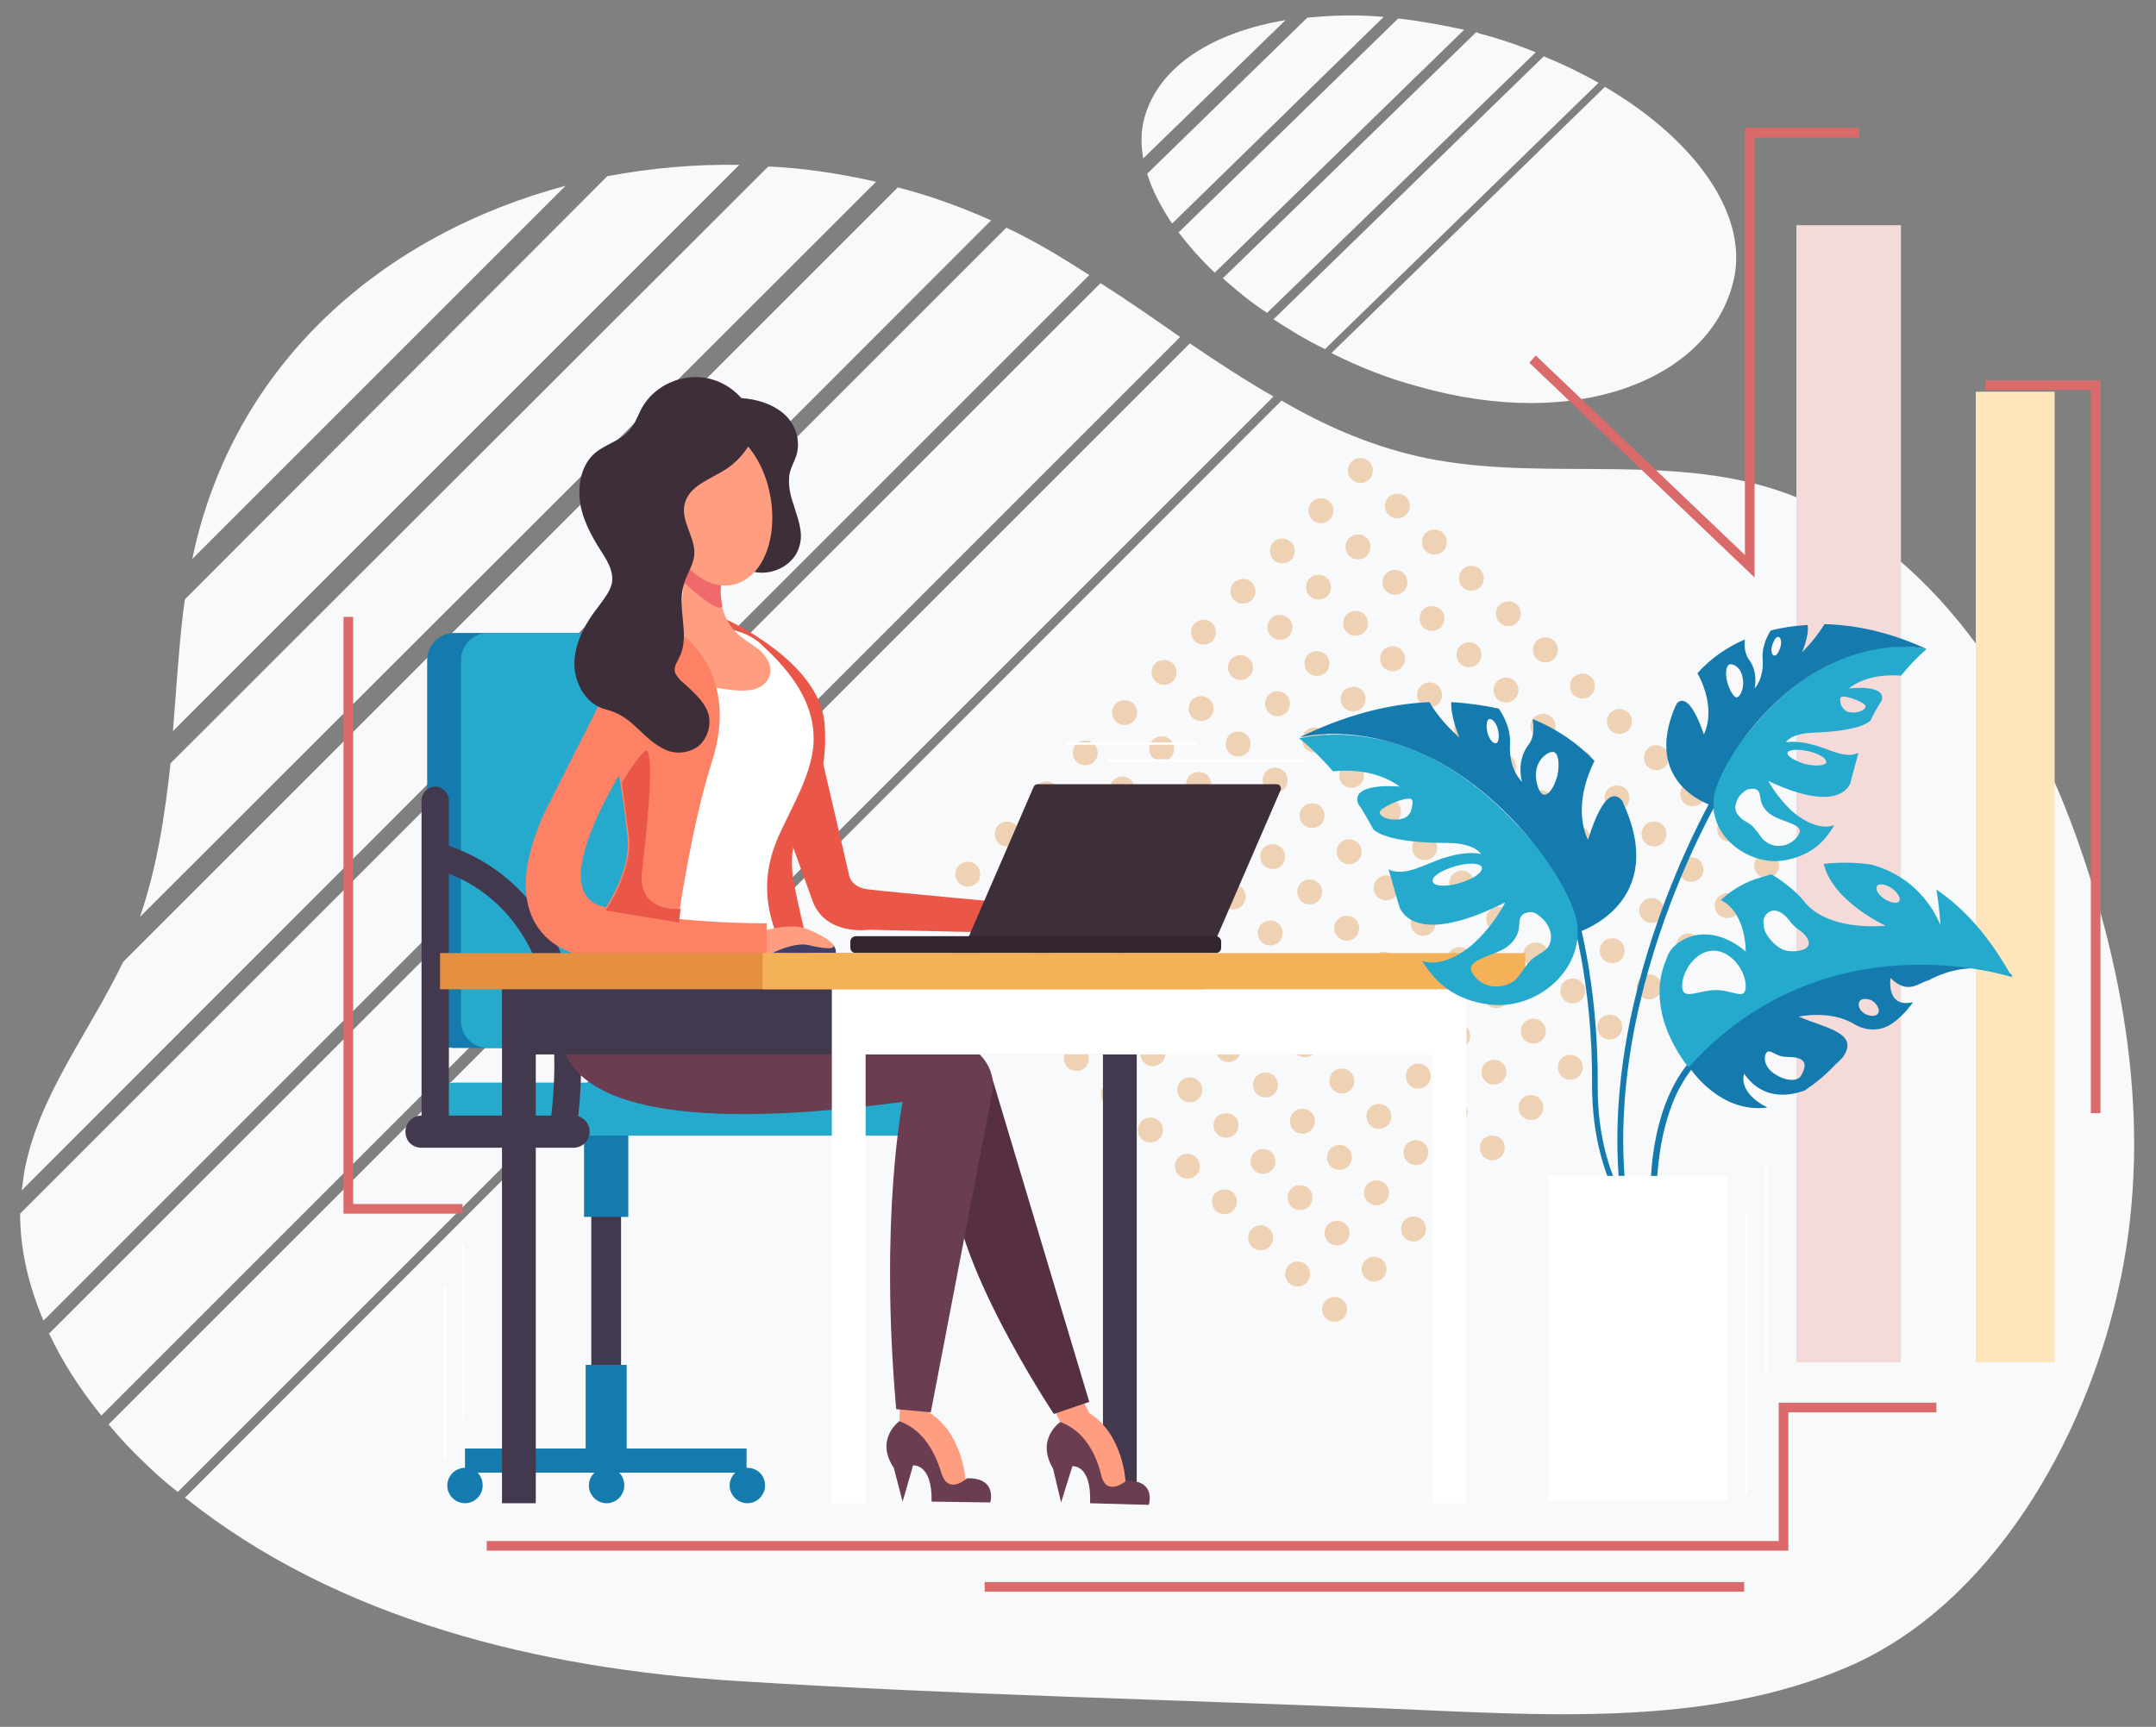 <?xml version="1.0" encoding="utf-8"?>
<!-- Generator: Adobe Illustrator 22.0.1, SVG Export Plug-In . SVG Version: 6.00 Build 0)  -->
<svg version="1.1" id="Layer_1" xmlns="http://www.w3.org/2000/svg" xmlns:xlink="http://www.w3.org/1999/xlink" x="0px" y="0px"
	 viewBox="0 0 268 214.7" style="enable-background:new 0 0 268 214.7;" xml:space="preserve">
<rect x="0" y="0" width="268" height="214.7" fill="#808080" stroke="none"/>
<style type="text/css">
	.st0{fill:#F8F9FA;}
	.st1{fill:#EFD1B4;}
	.st2{fill:#F4DAD9;}
	.st3{fill:#FFE5BB;}
	.st4{fill:#DB6B6B;}
	.st5{fill:#FFFFFF;}
	.st6{fill:#42394F;}
	.st7{fill:#FF9D80;}
	.st8{fill:#6B3D50;}
	.st9{fill:#157AAD;}
	.st10{fill:#25AACE;}
	.st11{fill:#EA5647;}
	.st12{fill:#563041;}
	.st13{fill:#3D2E39;}
	.st14{fill:#EF6A6A;}
	.st15{fill:#FC8165;}
	.st16{fill:#404066;}
	.st17{fill:#332530;}
	.st18{fill:#E58F41;}
	.st19{fill:#F4B158;}
</style>
<g>
	<g>
		<g>
			<path class="st0" d="M172,2.1c-3.3-0.3-6.5-0.2-9.5,0.1l-19.9,19.4c0.6,2,1.7,4.1,3.1,6.2L172,2.1z"/>
		</g>
		<g>
			<path class="st0" d="M173.8,2.3l-27.3,26.6c1.3,1.7,2.8,3.4,4.5,5l31-30.2C179.2,3.1,176.5,2.6,173.8,2.3z"/>
		</g>
		<g>
			<path class="st0" d="M142.3,14.5c-0.5,1.7-0.5,3.4-0.2,5.2l17.7-17.2C150.8,4,144.1,8.2,142.3,14.5z"/>
		</g>
		<g>
			<path class="st0" d="M190.9,6.5c-2-0.8-4-1.5-6.1-2.1c-0.4-0.1-0.9-0.2-1.3-0.4l-31.5,30.6c1.7,1.5,3.5,3,5.5,4.3L190.9,6.5z"/>
		</g>
		<g>
			<path class="st0" d="M199.5,10.8l-34,33.1c3.4,1.7,6.9,3.1,10.6,4.1c20.2,5.8,36-1,39.2-12.4C217.8,27.3,211.1,17.6,199.5,10.8z"
				/>
		</g>
		<g>
			<path class="st0" d="M198.7,10.3c-2.1-1.2-4.4-2.3-6.8-3.3l-33.6,32.7c2,1.3,4.1,2.6,6.4,3.7L198.7,10.3z"/>
		</g>
	</g>
	<g>
		<g>
			<path class="st0" d="M108.9,22.6c-4.4-1-8.9-1.7-13.4-1.9L21.2,94.9c-0.7,6.5-1.7,13-3.8,19.1L108.9,22.6z"/>
		</g>
		<g>
			<path class="st0" d="M147.9,42.7L13.5,177.1c1.4,1.7,2.9,3.3,4.5,4.8c1.3,1.3,2.7,2.5,4.1,3.6L158.3,49.3
				C154.8,47.3,151.3,45,147.9,42.7z"/>
		</g>
		<g>
			<path class="st0" d="M91.9,20.5c-5.5-0.1-11,0.4-16.4,1.4L23,74.5c-0.1,0.4-0.1,0.8-0.2,1.3c-0.6,5-0.9,10.1-1.3,15.1L91.9,20.5z
				"/>
		</g>
		<g>
			<path class="st0" d="M123.2,27.4c-3.8-1.7-7.7-3.1-11.6-4.1l-96.3,96.3c-4.2,8.8-10.6,16.7-12.3,26.2c-0.1,0.7-0.2,1.5-0.3,2.2
				L123.2,27.4z"/>
		</g>
		<g>
			<path class="st0" d="M135.4,34.2c-2.8-1.8-5.7-3.6-8.7-5.1c-0.5-0.3-1.1-0.5-1.6-0.8L2.5,150.9c0,4.6,1.1,9,2.9,13.3L135.4,34.2z
				"/>
		</g>
		<g>
			<path class="st0" d="M257.9,103.5c-6.8-18.6-19.1-37.2-38.1-42.9c-14.1-4.2-29.4-0.6-43.7-3.9c-6-1.4-11.5-3.8-16.8-6.9L23,186.2
				c19,15.2,44.2,21.3,68.6,22.8c26.7,1.7,53.6,2.3,80.3,3.4c19.4,0.8,40.1,2.5,57.9-5.2c17.7-7.7,29.3-28,33.5-46.8
				C267.6,141.5,264.5,121.7,257.9,103.5z"/>
		</g>
		<g>
			<path class="st0" d="M146.7,41.9c-3.3-2.3-6.6-4.6-9.9-6.7L6.1,165.8c1.7,3.6,3.9,7,6.5,10.2L146.7,41.9z"/>
		</g>
		<g>
			<path class="st0" d="M70.3,23.1C47.8,29.1,29,45,23.9,69.5L70.3,23.1z"/>
		</g>
	</g>
	<g>
		<g>
			<g>
				<path class="st1" d="M116.5,112.6c0.6,0.6,0.6,1.6,0,2.2c-0.6,0.6-1.6,0.6-2.2,0c-0.6-0.6-0.6-1.6,0-2.2
					C114.9,112,115.9,112,116.5,112.6z"/>
			</g>
			<g>
				<path class="st1" d="M121.4,107.6c0.6,0.6,0.6,1.6,0,2.2c-0.6,0.6-1.6,0.6-2.2,0c-0.6-0.6-0.6-1.6,0-2.2
					C119.8,107,120.8,107,121.4,107.6z"/>
			</g>
			<g>
				<path class="st1" d="M126.3,102.6c0.6,0.6,0.6,1.6,0,2.2c-0.6,0.6-1.6,0.6-2.2,0c-0.6-0.6-0.6-1.6,0-2.2
					C124.7,102,125.7,102,126.3,102.6z"/>
			</g>
			<g>
				<path class="st1" d="M131.2,97.6c0.6,0.6,0.6,1.6,0,2.2c-0.6,0.6-1.6,0.6-2.2,0c-0.6-0.6-0.6-1.6,0-2.2
					C129.6,97,130.5,97,131.2,97.6z"/>
			</g>
			<g>
				<path class="st1" d="M136,92.5c0.6,0.6,0.6,1.6,0,2.2c-0.6,0.6-1.6,0.6-2.2,0c-0.6-0.6-0.6-1.6,0-2.2
					C134.4,92,135.4,91.9,136,92.5z"/>
			</g>
			<g>
				<path class="st1" d="M140.9,87.5c0.6,0.6,0.6,1.6,0,2.2c-0.6,0.6-1.6,0.6-2.2,0c-0.6-0.6-0.6-1.6,0-2.2
					C139.3,86.9,140.3,86.9,140.9,87.5z"/>
			</g>
			<g>
				<path class="st1" d="M145.8,82.5c0.6,0.6,0.6,1.6,0,2.2c-0.6,0.6-1.6,0.6-2.2,0s-0.6-1.6,0-2.2
					C144.2,81.9,145.2,81.9,145.8,82.5z"/>
			</g>
			<g>
				<path class="st1" d="M150.7,77.5c0.6,0.6,0.6,1.6,0,2.2c-0.6,0.6-1.6,0.6-2.2,0c-0.6-0.6-0.6-1.6,0-2.2
					C149.1,76.9,150.1,76.9,150.7,77.5z"/>
			</g>
			<g>
				<path class="st1" d="M155.6,72.4c0.6,0.6,0.6,1.6,0,2.2c-0.6,0.6-1.6,0.6-2.2,0c-0.6-0.6-0.6-1.6,0-2.2
					C154,71.9,155,71.8,155.6,72.4z"/>
			</g>
			<g>
				<path class="st1" d="M160.5,67.4c0.6,0.6,0.6,1.6,0,2.2c-0.6,0.6-1.6,0.6-2.2,0s-0.6-1.6,0-2.2
					C158.9,66.8,159.8,66.8,160.5,67.4z"/>
			</g>
			<g>
				<path class="st1" d="M165.3,62.4c0.6,0.6,0.6,1.6,0,2.2c-0.6,0.6-1.6,0.6-2.2,0s-0.6-1.6,0-2.2
					C163.7,61.8,164.7,61.8,165.3,62.4z"/>
			</g>
			<g>
				<path class="st1" d="M170.2,57.4c0.6,0.6,0.6,1.6,0,2.2c-0.6,0.6-1.6,0.6-2.2,0c-0.6-0.6-0.6-1.6,0-2.2
					C168.6,56.8,169.6,56.8,170.2,57.4z"/>
			</g>
		</g>
		<g>
			<g>
				<path class="st1" d="M121.1,117.1c0.6,0.6,0.6,1.6,0,2.2c-0.6,0.6-1.6,0.6-2.2,0c-0.6-0.6-0.6-1.6,0-2.2
					C119.5,116.5,120.5,116.5,121.1,117.1z"/>
			</g>
			<g>
				<path class="st1" d="M126,112.1c0.6,0.6,0.6,1.6,0,2.2c-0.6,0.6-1.6,0.6-2.2,0c-0.6-0.6-0.6-1.6,0-2.2
					C124.4,111.5,125.4,111.5,126,112.1z"/>
			</g>
			<g>
				<path class="st1" d="M130.9,107c0.6,0.6,0.6,1.6,0,2.2c-0.6,0.6-1.6,0.6-2.2,0c-0.6-0.6-0.6-1.6,0-2.2
					C129.3,106.5,130.3,106.4,130.9,107z"/>
			</g>
			<g>
				<path class="st1" d="M135.8,102c0.6,0.6,0.6,1.6,0,2.2c-0.6,0.6-1.6,0.6-2.2,0c-0.6-0.6-0.6-1.6,0-2.2
					C134.2,101.4,135.1,101.4,135.8,102z"/>
			</g>
			<g>
				<path class="st1" d="M140.6,97c0.6,0.6,0.6,1.6,0,2.2c-0.6,0.6-1.6,0.6-2.2,0c-0.6-0.6-0.6-1.6,0-2.2
					C139,96.4,140,96.4,140.6,97z"/>
			</g>
			<g>
				<path class="st1" d="M145.5,92c0.6,0.6,0.6,1.6,0,2.2c-0.6,0.6-1.6,0.6-2.2,0c-0.6-0.6-0.6-1.6,0-2.2
					C143.9,91.4,144.9,91.4,145.5,92z"/>
			</g>
			<g>
				<path class="st1" d="M150.4,87c0.6,0.6,0.6,1.6,0,2.2c-0.6,0.6-1.6,0.6-2.2,0c-0.6-0.6-0.6-1.6,0-2.2
					C148.8,86.4,149.8,86.4,150.4,87z"/>
			</g>
			<g>
				<path class="st1" d="M155.3,81.9c0.6,0.6,0.6,1.6,0,2.2c-0.6,0.6-1.6,0.6-2.2,0c-0.6-0.6-0.6-1.6,0-2.2
					C153.7,81.3,154.7,81.3,155.3,81.9z"/>
			</g>
			<g>
				<path class="st1" d="M160.2,76.9c0.6,0.6,0.6,1.6,0,2.2c-0.6,0.6-1.6,0.6-2.2,0c-0.6-0.6-0.6-1.6,0-2.2
					C158.6,76.3,159.5,76.3,160.2,76.9z"/>
			</g>
			<g>
				<path class="st1" d="M165,71.9c0.6,0.6,0.6,1.6,0,2.2c-0.6,0.6-1.6,0.6-2.2,0s-0.6-1.6,0-2.2C163.4,71.3,164.4,71.3,165,71.9z"
					/>
			</g>
			<g>
				<path class="st1" d="M169.9,66.9c0.6,0.6,0.6,1.6,0,2.2c-0.6,0.6-1.6,0.6-2.2,0c-0.6-0.6-0.6-1.6,0-2.2
					C168.3,66.3,169.3,66.3,169.9,66.9z"/>
			</g>
			<g>
				<path class="st1" d="M174.8,61.8c0.6,0.6,0.6,1.6,0,2.2c-0.6,0.6-1.6,0.6-2.2,0c-0.6-0.6-0.6-1.6,0-2.2
					C173.2,61.3,174.2,61.2,174.8,61.8z"/>
			</g>
		</g>
		<g>
			<g>
				<path class="st1" d="M125.7,121.6c0.6,0.6,0.6,1.6,0,2.2c-0.6,0.6-1.6,0.6-2.2,0c-0.6-0.6-0.6-1.6,0-2.2
					C124.1,121,125.1,121,125.7,121.6z"/>
			</g>
			<g>
				<path class="st1" d="M130.6,116.5c0.6,0.6,0.6,1.6,0,2.2c-0.6,0.6-1.6,0.6-2.2,0c-0.6-0.6-0.6-1.6,0-2.2
					C129,115.9,130,115.9,130.6,116.5z"/>
			</g>
			<g>
				<path class="st1" d="M135.5,111.5c0.6,0.6,0.6,1.6,0,2.2c-0.6,0.6-1.6,0.6-2.2,0c-0.6-0.6-0.6-1.6,0-2.2
					C133.9,110.9,134.9,110.9,135.5,111.5z"/>
			</g>
			<g>
				<path class="st1" d="M140.3,106.5c0.6,0.6,0.6,1.6,0,2.2c-0.6,0.6-1.6,0.6-2.2,0c-0.6-0.6-0.6-1.6,0-2.2
					C138.8,105.9,139.7,105.9,140.3,106.5z"/>
			</g>
			<g>
				<path class="st1" d="M145.2,101.5c0.6,0.6,0.6,1.6,0,2.2c-0.6,0.6-1.6,0.6-2.2,0c-0.6-0.6-0.6-1.6,0-2.2
					C143.6,100.9,144.6,100.9,145.2,101.5z"/>
			</g>
			<g>
				<path class="st1" d="M150.1,96.4c0.6,0.6,0.6,1.6,0,2.2c-0.6,0.6-1.6,0.6-2.2,0c-0.6-0.6-0.6-1.6,0-2.2
					C148.5,95.9,149.5,95.8,150.1,96.4z"/>
			</g>
			<g>
				<path class="st1" d="M155,91.4c0.6,0.6,0.6,1.6,0,2.2c-0.6,0.6-1.6,0.6-2.2,0c-0.6-0.6-0.6-1.6,0-2.2
					C153.4,90.8,154.4,90.8,155,91.4z"/>
			</g>
			<g>
				<path class="st1" d="M159.9,86.4c0.6,0.6,0.6,1.6,0,2.2c-0.6,0.6-1.6,0.6-2.2,0c-0.6-0.6-0.6-1.6,0-2.2
					C158.3,85.8,159.3,85.8,159.9,86.4z"/>
			</g>
			<g>
				<path class="st1" d="M164.8,81.4c0.6,0.6,0.6,1.6,0,2.2c-0.6,0.6-1.6,0.6-2.2,0c-0.6-0.6-0.6-1.6,0-2.2
					C163.2,80.8,164.1,80.8,164.8,81.4z"/>
			</g>
			<g>
				<path class="st1" d="M169.6,76.4c0.6,0.6,0.6,1.6,0,2.2c-0.6,0.6-1.6,0.6-2.2,0c-0.6-0.6-0.6-1.6,0-2.2
					C168,75.8,169,75.8,169.6,76.4z"/>
			</g>
			<g>
				<path class="st1" d="M174.5,71.3c0.6,0.6,0.6,1.6,0,2.2c-0.6,0.6-1.6,0.6-2.2,0c-0.6-0.6-0.6-1.6,0-2.2
					C172.9,70.7,173.9,70.7,174.5,71.3z"/>
			</g>
			<g>
				<path class="st1" d="M179.4,66.3c0.6,0.6,0.6,1.6,0,2.2c-0.6,0.6-1.6,0.6-2.2,0c-0.6-0.6-0.6-1.6,0-2.2
					C177.8,65.7,178.8,65.7,179.4,66.3z"/>
			</g>
		</g>
		<g>
			<g>
				<path class="st1" d="M130.3,126c0.6,0.6,0.6,1.6,0,2.2c-0.6,0.6-1.6,0.6-2.2,0c-0.6-0.6-0.6-1.6,0-2.2
					C128.7,125.4,129.7,125.4,130.3,126z"/>
			</g>
			<g>
				<path class="st1" d="M135.2,121c0.6,0.6,0.6,1.6,0,2.2c-0.6,0.6-1.6,0.6-2.2,0c-0.6-0.6-0.6-1.6,0-2.2
					C133.6,120.4,134.6,120.4,135.2,121z"/>
			</g>
			<g>
				<path class="st1" d="M140.1,116c0.6,0.6,0.6,1.6,0,2.2c-0.6,0.6-1.6,0.6-2.2,0c-0.6-0.6-0.6-1.6,0-2.2
					C138.5,115.4,139.4,115.4,140.1,116z"/>
			</g>
			<g>
				<path class="st1" d="M144.9,110.9c0.6,0.6,0.6,1.6,0,2.2c-0.6,0.6-1.6,0.6-2.2,0c-0.6-0.6-0.6-1.6,0-2.2
					C143.3,110.4,144.3,110.4,144.9,110.9z"/>
			</g>
			<g>
				<path class="st1" d="M149.8,105.9c0.6,0.6,0.6,1.6,0,2.2c-0.6,0.6-1.6,0.6-2.2,0c-0.6-0.6-0.6-1.6,0-2.2
					C148.2,105.3,149.2,105.3,149.8,105.9z"/>
			</g>
			<g>
				<path class="st1" d="M154.7,100.9c0.6,0.6,0.6,1.6,0,2.2c-0.6,0.6-1.6,0.6-2.2,0c-0.6-0.6-0.6-1.6,0-2.2
					C153.1,100.3,154.1,100.3,154.7,100.9z"/>
			</g>
			<g>
				<path class="st1" d="M159.6,95.9c0.6,0.6,0.6,1.6,0,2.2c-0.6,0.6-1.6,0.6-2.2,0c-0.6-0.6-0.6-1.6,0-2.2
					C158,95.3,159,95.3,159.6,95.9z"/>
			</g>
			<g>
				<path class="st1" d="M164.5,90.9c0.6,0.6,0.6,1.6,0,2.2c-0.6,0.6-1.6,0.6-2.2,0c-0.6-0.6-0.6-1.6,0-2.2
					C162.9,90.3,163.9,90.3,164.5,90.9z"/>
			</g>
			<g>
				<path class="st1" d="M169.3,85.8c0.6,0.6,0.6,1.6,0,2.2c-0.6,0.6-1.6,0.6-2.2,0c-0.6-0.6-0.6-1.6,0-2.2
					C167.8,85.3,168.7,85.2,169.3,85.8z"/>
			</g>
			<g>
				<path class="st1" d="M174.2,80.8c0.6,0.6,0.6,1.6,0,2.2c-0.6,0.6-1.6,0.6-2.2,0c-0.6-0.6-0.6-1.6,0-2.2
					C172.6,80.2,173.6,80.2,174.2,80.8z"/>
			</g>
			<g>
				<path class="st1" d="M179.1,75.8c0.6,0.6,0.6,1.6,0,2.2c-0.6,0.6-1.6,0.6-2.2,0c-0.6-0.6-0.6-1.6,0-2.2
					C177.5,75.2,178.5,75.2,179.1,75.8z"/>
			</g>
			<g>
				<path class="st1" d="M184,70.8c0.6,0.6,0.6,1.6,0,2.2c-0.6,0.6-1.6,0.6-2.2,0c-0.6-0.6-0.6-1.6,0-2.2
					C182.4,70.2,183.4,70.2,184,70.8z"/>
			</g>
		</g>
		<g>
			<g>
				<path class="st1" d="M134.9,130.5c0.6,0.6,0.6,1.6,0,2.2c-0.6,0.6-1.6,0.6-2.2,0c-0.6-0.6-0.6-1.6,0-2.2
					C133.3,129.9,134.3,129.9,134.9,130.5z"/>
			</g>
			<g>
				<path class="st1" d="M139.8,125.5c0.6,0.6,0.6,1.6,0,2.2c-0.6,0.6-1.6,0.6-2.2,0c-0.6-0.6-0.6-1.6,0-2.2
					C138.2,124.9,139.2,124.9,139.8,125.5z"/>
			</g>
			<g>
				<path class="st1" d="M144.7,120.4c0.6,0.6,0.6,1.6,0,2.2c-0.6,0.6-1.6,0.6-2.2,0s-0.6-1.6,0-2.2
					C143.1,119.9,144,119.8,144.7,120.4z"/>
			</g>
			<g>
				<path class="st1" d="M149.5,115.4c0.6,0.6,0.6,1.6,0,2.2c-0.6,0.6-1.6,0.6-2.2,0c-0.6-0.6-0.6-1.6,0-2.2
					C147.9,114.8,148.9,114.8,149.5,115.4z"/>
			</g>
			<g>
				<path class="st1" d="M154.4,110.4c0.6,0.6,0.6,1.6,0,2.2c-0.6,0.6-1.6,0.6-2.2,0s-0.6-1.6,0-2.2
					C152.8,109.8,153.8,109.8,154.4,110.4z"/>
			</g>
			<g>
				<path class="st1" d="M159.3,105.4c0.6,0.6,0.6,1.6,0,2.2c-0.6,0.6-1.6,0.6-2.2,0c-0.6-0.6-0.6-1.6,0-2.2
					C157.7,104.8,158.7,104.8,159.3,105.4z"/>
			</g>
			<g>
				<path class="st1" d="M164.2,100.3c0.6,0.6,0.6,1.6,0,2.2c-0.6,0.6-1.6,0.6-2.2,0c-0.6-0.6-0.6-1.6,0-2.2
					C162.6,99.8,163.6,99.7,164.2,100.3z"/>
			</g>
			<g>
				<path class="st1" d="M169.1,95.3c0.6,0.6,0.6,1.6,0,2.2c-0.6,0.6-1.6,0.6-2.2,0c-0.6-0.6-0.6-1.6,0-2.2
					C167.5,94.7,168.4,94.7,169.1,95.3z"/>
			</g>
			<g>
				<path class="st1" d="M173.9,90.3c0.6,0.6,0.6,1.6,0,2.2c-0.6,0.6-1.6,0.6-2.2,0s-0.6-1.6,0-2.2
					C172.3,89.7,173.3,89.7,173.9,90.3z"/>
			</g>
			<g>
				<path class="st1" d="M178.8,85.3c0.6,0.6,0.6,1.6,0,2.2c-0.6,0.6-1.6,0.6-2.2,0c-0.6-0.6-0.6-1.6,0-2.2
					C177.2,84.7,178.2,84.7,178.8,85.3z"/>
			</g>
			<g>
				<path class="st1" d="M183.7,80.3c0.6,0.6,0.6,1.6,0,2.2c-0.6,0.6-1.6,0.6-2.2,0c-0.6-0.6-0.6-1.6,0-2.2
					C182.1,79.7,183.1,79.7,183.7,80.3z"/>
			</g>
			<g>
				<path class="st1" d="M188.6,75.2c0.6,0.6,0.6,1.6,0,2.2c-0.6,0.6-1.6,0.6-2.2,0c-0.6-0.6-0.6-1.6,0-2.2
					C187,74.7,188,74.6,188.6,75.2z"/>
			</g>
		</g>
		<g>
			<g>
				<path class="st1" d="M139.5,134.9c0.6,0.6,0.6,1.6,0,2.2c-0.6,0.6-1.6,0.6-2.2,0c-0.6-0.6-0.6-1.6,0-2.2
					C137.9,134.4,138.9,134.3,139.5,134.9z"/>
			</g>
			<g>
				<path class="st1" d="M144.4,129.9c0.6,0.6,0.6,1.6,0,2.2c-0.6,0.6-1.6,0.6-2.2,0c-0.6-0.6-0.6-1.6,0-2.2
					C142.8,129.3,143.7,129.3,144.4,129.9z"/>
			</g>
			<g>
				<path class="st1" d="M149.2,124.9c0.6,0.6,0.6,1.6,0,2.2c-0.6,0.6-1.6,0.6-2.2,0c-0.6-0.6-0.6-1.6,0-2.2
					C147.6,124.3,148.6,124.3,149.2,124.9z"/>
			</g>
			<g>
				<path class="st1" d="M154.1,119.9c0.6,0.6,0.6,1.6,0,2.2c-0.6,0.6-1.6,0.6-2.2,0c-0.6-0.6-0.6-1.6,0-2.2
					C152.5,119.3,153.5,119.3,154.1,119.9z"/>
			</g>
			<g>
				<path class="st1" d="M159,114.9c0.6,0.6,0.6,1.6,0,2.2c-0.6,0.6-1.6,0.6-2.2,0c-0.6-0.6-0.6-1.6,0-2.2
					C157.4,114.3,158.4,114.3,159,114.9z"/>
			</g>
			<g>
				<path class="st1" d="M163.9,109.8c0.6,0.6,0.6,1.6,0,2.2c-0.6,0.6-1.6,0.6-2.2,0s-0.6-1.6,0-2.2
					C162.3,109.2,163.3,109.2,163.9,109.8z"/>
			</g>
			<g>
				<path class="st1" d="M168.8,104.8c0.6,0.6,0.6,1.6,0,2.2c-0.6,0.6-1.6,0.6-2.2,0c-0.6-0.6-0.6-1.6,0-2.2
					C167.2,104.2,168.2,104.2,168.8,104.8z"/>
			</g>
			<g>
				<path class="st1" d="M173.7,99.8c0.6,0.6,0.6,1.6,0,2.2c-0.6,0.6-1.6,0.6-2.2,0c-0.6-0.6-0.6-1.6,0-2.2
					C172.1,99.2,173,99.2,173.7,99.8z"/>
			</g>
			<g>
				<path class="st1" d="M178.5,94.8c0.6,0.6,0.6,1.6,0,2.2c-0.6,0.6-1.6,0.6-2.2,0c-0.6-0.6-0.6-1.6,0-2.2
					C176.9,94.2,177.9,94.2,178.5,94.8z"/>
			</g>
			<g>
				<path class="st1" d="M183.4,89.7c0.6,0.6,0.6,1.6,0,2.2c-0.6,0.6-1.6,0.6-2.2,0c-0.6-0.6-0.6-1.6,0-2.2
					C181.8,89.2,182.8,89.1,183.4,89.7z"/>
			</g>
			<g>
				<path class="st1" d="M188.3,84.7c0.6,0.6,0.6,1.6,0,2.2c-0.6,0.6-1.6,0.6-2.2,0c-0.6-0.6-0.6-1.6,0-2.2
					C186.7,84.1,187.7,84.1,188.3,84.7z"/>
			</g>
			<g>
				<path class="st1" d="M193.2,79.7c0.6,0.6,0.6,1.6,0,2.2c-0.6,0.6-1.6,0.6-2.2,0c-0.6-0.6-0.6-1.6,0-2.2
					C191.6,79.1,192.6,79.1,193.2,79.7z"/>
			</g>
		</g>
		<g>
			<g>
				<path class="st1" d="M144.1,139.4c0.6,0.6,0.6,1.6,0,2.2c-0.6,0.6-1.6,0.6-2.2,0c-0.6-0.6-0.6-1.6,0-2.2
					C142.5,138.8,143.5,138.8,144.1,139.4z"/>
			</g>
			<g>
				<path class="st1" d="M149,134.4c0.6,0.6,0.6,1.6,0,2.2c-0.6,0.6-1.6,0.6-2.2,0c-0.6-0.6-0.6-1.6,0-2.2
					C147.4,133.8,148.3,133.8,149,134.4z"/>
			</g>
			<g>
				<path class="st1" d="M153.8,129.4c0.6,0.6,0.6,1.6,0,2.2c-0.6,0.6-1.6,0.6-2.2,0c-0.6-0.6-0.6-1.6,0-2.2
					C152.2,128.8,153.2,128.8,153.8,129.4z"/>
			</g>
			<g>
				<path class="st1" d="M158.7,124.3c0.6,0.6,0.6,1.6,0,2.2c-0.6,0.6-1.6,0.6-2.2,0c-0.6-0.6-0.6-1.6,0-2.2
					C157.1,123.8,158.1,123.7,158.7,124.3z"/>
			</g>
			<g>
				<path class="st1" d="M163.6,119.3c0.6,0.6,0.6,1.6,0,2.2c-0.6,0.6-1.6,0.6-2.2,0c-0.6-0.6-0.6-1.6,0-2.2
					C162,118.7,163,118.7,163.6,119.3z"/>
			</g>
			<g>
				<path class="st1" d="M168.5,114.3c0.6,0.6,0.6,1.6,0,2.2c-0.6,0.6-1.6,0.6-2.2,0c-0.6-0.6-0.6-1.6,0-2.2
					C166.9,113.7,167.9,113.7,168.5,114.3z"/>
			</g>
			<g>
				<path class="st1" d="M173.4,109.3c0.6,0.6,0.6,1.6,0,2.2c-0.6,0.6-1.6,0.6-2.2,0c-0.6-0.6-0.6-1.6,0-2.2
					C171.8,108.7,172.7,108.7,173.4,109.3z"/>
			</g>
			<g>
				<path class="st1" d="M178.2,104.3c0.6,0.6,0.6,1.6,0,2.2c-0.6,0.6-1.6,0.6-2.2,0c-0.6-0.6-0.6-1.6,0-2.2
					C176.6,103.7,177.6,103.7,178.2,104.3z"/>
			</g>
			<g>
				<path class="st1" d="M183.1,99.2c0.6,0.6,0.6,1.6,0,2.2c-0.6,0.6-1.6,0.6-2.2,0c-0.6-0.6-0.6-1.6,0-2.2
					C181.5,98.6,182.5,98.6,183.1,99.2z"/>
			</g>
			<g>
				<path class="st1" d="M188,94.2c0.6,0.6,0.6,1.6,0,2.2c-0.6,0.6-1.6,0.6-2.2,0c-0.6-0.6-0.6-1.6,0-2.2
					C186.4,93.6,187.4,93.6,188,94.2z"/>
			</g>
			<g>
				<path class="st1" d="M192.9,89.2c0.6,0.6,0.6,1.6,0,2.2c-0.6,0.6-1.6,0.6-2.2,0c-0.6-0.6-0.6-1.6,0-2.2
					C191.3,88.6,192.3,88.6,192.9,89.2z"/>
			</g>
			<g>
				<path class="st1" d="M197.8,84.2c0.6,0.6,0.6,1.6,0,2.2c-0.6,0.6-1.6,0.6-2.2,0c-0.6-0.6-0.6-1.6,0-2.2
					C196.2,83.6,197.2,83.6,197.8,84.2z"/>
			</g>
		</g>
		<g>
			<g>
				<path class="st1" d="M148.7,143.9c0.6,0.6,0.6,1.6,0,2.2c-0.6,0.6-1.6,0.6-2.2,0c-0.6-0.6-0.6-1.6,0-2.2
					C147.1,143.3,148,143.3,148.7,143.9z"/>
			</g>
			<g>
				<path class="st1" d="M153.5,138.8c0.6,0.6,0.6,1.6,0,2.2c-0.6,0.6-1.6,0.6-2.2,0c-0.6-0.6-0.6-1.6,0-2.2
					C151.9,138.3,152.9,138.3,153.5,138.8z"/>
			</g>
			<g>
				<path class="st1" d="M158.4,133.8c0.6,0.6,0.6,1.6,0,2.2c-0.6,0.6-1.6,0.6-2.2,0c-0.6-0.6-0.6-1.6,0-2.2
					C156.8,133.2,157.8,133.2,158.4,133.8z"/>
			</g>
			<g>
				<path class="st1" d="M163.3,128.8c0.6,0.6,0.6,1.6,0,2.2c-0.6,0.6-1.6,0.6-2.2,0c-0.6-0.6-0.6-1.6,0-2.2
					C161.7,128.2,162.7,128.2,163.3,128.8z"/>
			</g>
			<g>
				<path class="st1" d="M168.2,123.8c0.6,0.6,0.6,1.6,0,2.2c-0.6,0.6-1.6,0.6-2.2,0c-0.6-0.6-0.6-1.6,0-2.2
					C166.6,123.2,167.6,123.2,168.2,123.8z"/>
			</g>
			<g>
				<path class="st1" d="M173.1,118.8c0.6,0.6,0.6,1.6,0,2.2c-0.6,0.6-1.6,0.6-2.2,0c-0.6-0.6-0.6-1.6,0-2.2
					C171.5,118.2,172.5,118.2,173.1,118.8z"/>
			</g>
			<g>
				<path class="st1" d="M178,113.7c0.6,0.6,0.6,1.6,0,2.2c-0.6,0.6-1.6,0.6-2.2,0c-0.6-0.6-0.6-1.6,0-2.2
					C176.4,113.2,177.3,113.1,178,113.7z"/>
			</g>
			<g>
				<path class="st1" d="M182.8,108.7c0.6,0.6,0.6,1.6,0,2.2c-0.6,0.6-1.6,0.6-2.2,0c-0.6-0.6-0.6-1.6,0-2.2
					C181.2,108.1,182.2,108.1,182.8,108.7z"/>
			</g>
			<g>
				<path class="st1" d="M187.7,103.7c0.6,0.6,0.6,1.6,0,2.2c-0.6,0.6-1.6,0.6-2.2,0c-0.6-0.6-0.6-1.6,0-2.2
					C186.1,103.1,187.1,103.1,187.7,103.7z"/>
			</g>
			<g>
				<path class="st1" d="M192.6,98.7c0.6,0.6,0.6,1.6,0,2.2c-0.6,0.6-1.6,0.6-2.2,0c-0.6-0.6-0.6-1.6,0-2.2
					C191,98.1,192,98.1,192.6,98.7z"/>
			</g>
			<g>
				<path class="st1" d="M197.5,93.7c0.6,0.6,0.6,1.6,0,2.2c-0.6,0.6-1.6,0.6-2.2,0c-0.6-0.6-0.6-1.6,0-2.2
					C195.9,93.1,196.9,93.1,197.5,93.7z"/>
			</g>
			<g>
				<path class="st1" d="M202.4,88.6c0.6,0.6,0.6,1.6,0,2.2c-0.6,0.6-1.6,0.6-2.2,0c-0.6-0.6-0.6-1.6,0-2.2
					C200.8,88,201.7,88,202.4,88.6z"/>
			</g>
		</g>
		<g>
			<g>
				<path class="st1" d="M153.3,148.3c0.6,0.6,0.6,1.6,0,2.2c-0.6,0.6-1.6,0.6-2.2,0c-0.6-0.6-0.6-1.6,0-2.2
					C151.7,147.8,152.6,147.7,153.3,148.3z"/>
			</g>
			<g>
				<path class="st1" d="M158.1,143.3c0.6,0.6,0.6,1.6,0,2.2c-0.6,0.6-1.6,0.6-2.2,0c-0.6-0.6-0.6-1.6,0-2.2
					C156.5,142.7,157.5,142.7,158.1,143.3z"/>
			</g>
			<g>
				<path class="st1" d="M163,138.3c0.6,0.6,0.6,1.6,0,2.2c-0.6,0.6-1.6,0.6-2.2,0c-0.6-0.6-0.6-1.6,0-2.2
					C161.4,137.7,162.4,137.7,163,138.3z"/>
			</g>
			<g>
				<path class="st1" d="M167.9,133.3c0.6,0.6,0.6,1.6,0,2.2c-0.6,0.6-1.6,0.6-2.2,0c-0.6-0.6-0.6-1.6,0-2.2
					C166.3,132.7,167.3,132.7,167.9,133.3z"/>
			</g>
			<g>
				<path class="st1" d="M172.8,128.2c0.6,0.6,0.6,1.6,0,2.2c-0.6,0.6-1.6,0.6-2.2,0c-0.6-0.6-0.6-1.6,0-2.2
					C171.2,127.7,172.2,127.6,172.8,128.2z"/>
			</g>
			<g>
				<path class="st1" d="M177.7,123.2c0.6,0.6,0.6,1.6,0,2.2c-0.6,0.6-1.6,0.6-2.2,0c-0.6-0.6-0.6-1.6,0-2.2
					C176.1,122.6,177.1,122.6,177.7,123.2z"/>
			</g>
			<g>
				<path class="st1" d="M182.5,118.2c0.6,0.6,0.6,1.6,0,2.2c-0.6,0.6-1.6,0.6-2.2,0c-0.6-0.6-0.6-1.6,0-2.2
					C181,117.6,181.9,117.6,182.5,118.2z"/>
			</g>
			<g>
				<path class="st1" d="M187.4,113.2c0.6,0.6,0.6,1.6,0,2.2c-0.6,0.6-1.6,0.6-2.2,0c-0.6-0.6-0.6-1.6,0-2.2
					C185.8,112.6,186.8,112.6,187.4,113.2z"/>
			</g>
			<g>
				<path class="st1" d="M192.3,108.2c0.6,0.6,0.6,1.6,0,2.2c-0.6,0.6-1.6,0.6-2.2,0c-0.6-0.6-0.6-1.6,0-2.2
					C190.7,107.6,191.7,107.6,192.3,108.2z"/>
			</g>
			<g>
				<path class="st1" d="M197.2,103.1c0.6,0.6,0.6,1.6,0,2.2c-0.6,0.6-1.6,0.6-2.2,0c-0.6-0.6-0.6-1.6,0-2.2
					C195.6,102.6,196.6,102.5,197.2,103.1z"/>
			</g>
			<g>
				<path class="st1" d="M202.1,98.1c0.6,0.6,0.6,1.6,0,2.2c-0.6,0.6-1.6,0.6-2.2,0c-0.6-0.6-0.6-1.6,0-2.2
					C200.5,97.5,201.5,97.5,202.1,98.1z"/>
			</g>
			<g>
				<path class="st1" d="M207,93.1c0.6,0.6,0.6,1.6,0,2.2c-0.6,0.6-1.6,0.6-2.2,0c-0.6-0.6-0.6-1.6,0-2.2
					C205.4,92.5,206.3,92.5,207,93.1z"/>
			</g>
		</g>
		<g>
			<g>
				<path class="st1" d="M157.8,152.8c0.6,0.6,0.6,1.6,0,2.2c-0.6,0.6-1.6,0.6-2.2,0c-0.6-0.6-0.6-1.6,0-2.2
					C156.3,152.2,157.2,152.2,157.8,152.8z"/>
			</g>
			<g>
				<path class="st1" d="M162.7,147.8c0.6,0.6,0.6,1.6,0,2.2c-0.6,0.6-1.6,0.6-2.2,0c-0.6-0.6-0.6-1.6,0-2.2
					C161.1,147.2,162.1,147.2,162.7,147.8z"/>
			</g>
			<g>
				<path class="st1" d="M167.6,142.8c0.6,0.6,0.6,1.6,0,2.2c-0.6,0.6-1.6,0.6-2.2,0c-0.6-0.6-0.6-1.6,0-2.2
					C166,142.2,167,142.2,167.6,142.8z"/>
			</g>
			<g>
				<path class="st1" d="M172.5,137.7c0.6,0.6,0.6,1.6,0,2.2c-0.6,0.6-1.6,0.6-2.2,0c-0.6-0.6-0.6-1.6,0-2.2
					C170.9,137.1,171.9,137.1,172.5,137.7z"/>
			</g>
			<g>
				<path class="st1" d="M177.4,132.7c0.6,0.6,0.6,1.6,0,2.2c-0.6,0.6-1.6,0.6-2.2,0s-0.6-1.6,0-2.2
					C175.8,132.1,176.8,132.1,177.4,132.7z"/>
			</g>
			<g>
				<path class="st1" d="M182.3,127.7c0.6,0.6,0.6,1.6,0,2.2c-0.6,0.6-1.6,0.6-2.2,0c-0.6-0.6-0.6-1.6,0-2.2
					C180.7,127.1,181.6,127.1,182.3,127.7z"/>
			</g>
			<g>
				<path class="st1" d="M187.1,122.7c0.6,0.6,0.6,1.6,0,2.2c-0.6,0.6-1.6,0.6-2.2,0c-0.6-0.6-0.6-1.6,0-2.2
					C185.5,122.1,186.5,122.1,187.1,122.7z"/>
			</g>
			<g>
				<path class="st1" d="M192,117.6c0.6,0.6,0.6,1.6,0,2.2c-0.6,0.6-1.6,0.6-2.2,0c-0.6-0.6-0.6-1.6,0-2.2
					C190.4,117.1,191.4,117,192,117.6z"/>
			</g>
			<g>
				
					<ellipse transform="matrix(0.911 -0.413 0.413 0.911 -29.49 91.01)" class="st1" cx="195.8" cy="113.7" rx="1.6" ry="1.6"/>
			</g>
			<g>
				<path class="st1" d="M201.8,107.6c0.6,0.6,0.6,1.6,0,2.2c-0.6,0.6-1.6,0.6-2.2,0s-0.6-1.6,0-2.2
					C200.2,107,201.2,107,201.8,107.6z"/>
			</g>
			<g>
				<path class="st1" d="M206.7,102.6c0.6,0.6,0.6,1.6,0,2.2c-0.6,0.6-1.6,0.6-2.2,0s-0.6-1.6,0-2.2
					C205.1,102,206.1,102,206.7,102.6z"/>
			</g>
			<g>
				<path class="st1" d="M211.5,97.6c0.6,0.6,0.6,1.6,0,2.2c-0.6,0.6-1.6,0.6-2.2,0c-0.6-0.6-0.6-1.6,0-2.2
					C210,97,210.9,97,211.5,97.6z"/>
			</g>
		</g>
		<g>
			<g>
				<path class="st1" d="M162.4,157.3c0.6,0.6,0.6,1.6,0,2.2c-0.6,0.6-1.6,0.6-2.2,0c-0.6-0.6-0.6-1.6,0-2.2
					C160.8,156.7,161.8,156.7,162.4,157.3z"/>
			</g>
			<g>
				<path class="st1" d="M167.3,152.2c0.6,0.6,0.6,1.6,0,2.2c-0.6,0.6-1.6,0.6-2.2,0c-0.6-0.6-0.6-1.6,0-2.2
					C165.7,151.7,166.7,151.6,167.3,152.2z"/>
			</g>
			<g>
				<path class="st1" d="M172.2,147.2c0.6,0.6,0.6,1.6,0,2.2s-1.6,0.6-2.2,0c-0.6-0.6-0.6-1.6,0-2.2
					C170.6,146.6,171.6,146.6,172.2,147.2z"/>
			</g>
			<g>
				<path class="st1" d="M177.1,142.2c0.6,0.6,0.6,1.6,0,2.2c-0.6,0.6-1.6,0.6-2.2,0c-0.6-0.6-0.6-1.6,0-2.2
					C175.5,141.6,176.5,141.6,177.1,142.2z"/>
			</g>
			<g>
				<path class="st1" d="M182,137.2c0.6,0.6,0.6,1.6,0,2.2c-0.6,0.6-1.6,0.6-2.2,0c-0.6-0.6-0.6-1.6,0-2.2
					C180.4,136.6,181.4,136.6,182,137.2z"/>
			</g>
			<g>
				<path class="st1" d="M186.8,132.2c0.6,0.6,0.6,1.6,0,2.2c-0.6,0.6-1.6,0.6-2.2,0c-0.6-0.6-0.6-1.6,0-2.2
					C185.3,131.6,186.2,131.6,186.8,132.2z"/>
			</g>
			<g>
				<path class="st1" d="M191.7,127.1c0.6,0.6,0.6,1.6,0,2.2c-0.6,0.6-1.6,0.6-2.2,0c-0.6-0.6-0.6-1.6,0-2.2
					C190.1,126.5,191.1,126.5,191.7,127.1z"/>
			</g>
			<g>
				<path class="st1" d="M196.6,122.1c0.6,0.6,0.6,1.6,0,2.2c-0.6,0.6-1.6,0.6-2.2,0c-0.6-0.6-0.6-1.6,0-2.2
					C195,121.5,196,121.5,196.6,122.1z"/>
			</g>
			<g>
				<path class="st1" d="M201.5,117.1c0.6,0.6,0.6,1.6,0,2.2c-0.6,0.6-1.6,0.6-2.2,0c-0.6-0.6-0.6-1.6,0-2.2
					C199.9,116.5,200.9,116.5,201.5,117.1z"/>
			</g>
			<g>
				<path class="st1" d="M206.4,112.1c0.6,0.6,0.6,1.6,0,2.2c-0.6,0.6-1.6,0.6-2.2,0c-0.6-0.6-0.6-1.6,0-2.2
					C204.8,111.5,205.8,111.5,206.4,112.1z"/>
			</g>
			<g>
				<path class="st1" d="M211.3,107c0.6,0.6,0.6,1.6,0,2.2c-0.6,0.6-1.6,0.6-2.2,0c-0.6-0.6-0.6-1.6,0-2.2
					C209.7,106.5,210.6,106.4,211.3,107z"/>
			</g>
			<g>
				<path class="st1" d="M216.1,102c0.6,0.6,0.6,1.6,0,2.2c-0.6,0.6-1.6,0.6-2.2,0c-0.6-0.6-0.6-1.6,0-2.2
					C214.5,101.4,215.5,101.4,216.1,102z"/>
			</g>
		</g>
		<g>
			<g>
				<path class="st1" d="M167,161.7c0.6,0.6,0.6,1.6,0,2.2c-0.6,0.6-1.6,0.6-2.2,0c-0.6-0.6-0.6-1.6,0-2.2
					C165.4,161.1,166.4,161.1,167,161.7z"/>
			</g>
			<g>
				<path class="st1" d="M171.9,156.7c0.6,0.6,0.6,1.6,0,2.2c-0.6,0.6-1.6,0.6-2.2,0c-0.6-0.6-0.6-1.6,0-2.2
					C170.3,156.1,171.3,156.1,171.9,156.7z"/>
			</g>
			<g>
				<path class="st1" d="M176.8,151.7c0.6,0.6,0.6,1.6,0,2.2c-0.6,0.6-1.6,0.6-2.2,0c-0.6-0.6-0.6-1.6,0-2.2
					C175.2,151.1,176.2,151.1,176.8,151.7z"/>
			</g>
			<g>
				<path class="st1" d="M181.7,146.7c0.6,0.6,0.6,1.6,0,2.2c-0.6,0.6-1.6,0.6-2.2,0c-0.6-0.6-0.6-1.6,0-2.2
					C180.1,146.1,181.1,146.1,181.7,146.7z"/>
			</g>
			<g>
				<path class="st1" d="M186.6,141.6c0.6,0.6,0.6,1.6,0,2.2c-0.6,0.6-1.6,0.6-2.2,0c-0.6-0.6-0.6-1.6,0-2.2
					C185,141.1,185.9,141,186.6,141.6z"/>
			</g>
			<g>
				<path class="st1" d="M191.4,136.6c0.6,0.6,0.6,1.6,0,2.2c-0.6,0.6-1.6,0.6-2.2,0c-0.6-0.6-0.6-1.6,0-2.2
					C189.8,136,190.8,136,191.4,136.6z"/>
			</g>
			<g>
				<path class="st1" d="M196.3,131.6c0.6,0.6,0.6,1.6,0,2.2c-0.6,0.6-1.6,0.6-2.2,0c-0.6-0.6-0.6-1.6,0-2.2
					C194.7,131,195.7,131,196.3,131.6z"/>
			</g>
			<g>
				<path class="st1" d="M201.2,126.6c0.6,0.6,0.6,1.6,0,2.2c-0.6,0.6-1.6,0.6-2.2,0c-0.6-0.6-0.6-1.6,0-2.2
					C199.6,126,200.6,126,201.2,126.6z"/>
			</g>
			<g>
				<path class="st1" d="M206.1,121.6c0.6,0.6,0.6,1.6,0,2.2c-0.6,0.6-1.6,0.6-2.2,0c-0.6-0.6-0.6-1.6,0-2.2
					C204.5,121,205.5,121,206.1,121.6z"/>
			</g>
			<g>
				<path class="st1" d="M211,116.5c0.6,0.6,0.6,1.6,0,2.2c-0.6,0.6-1.6,0.6-2.2,0c-0.6-0.6-0.6-1.6,0-2.2
					C209.4,115.9,210.4,115.9,211,116.5z"/>
			</g>
			<g>
				<path class="st1" d="M215.8,111.5c0.6,0.6,0.6,1.6,0,2.2c-0.6,0.6-1.6,0.6-2.2,0c-0.6-0.6-0.6-1.6,0-2.2
					C214.3,110.9,215.2,110.9,215.8,111.5z"/>
			</g>
			<g>
				<path class="st1" d="M220.7,106.5c0.6,0.6,0.6,1.6,0,2.2c-0.6,0.6-1.6,0.6-2.2,0s-0.6-1.6,0-2.2
					C219.1,105.9,220.1,105.9,220.7,106.5z"/>
			</g>
		</g>
	</g>
	<g>
		<rect x="223.3" y="28" class="st2" width="13" height="141.4"/>
	</g>
	<g>
		<rect x="245.6" y="48.7" class="st3" width="9.8" height="120.7"/>
	</g>
	<g>
		<g>
			<polygon class="st4" points="218.1,71.8 190.1,45.1 190.9,44.2 216.9,69 216.9,15.9 231.1,15.9 231.1,17.1 218.1,17.1 			"/>
		</g>
	</g>
	<g>
		<polygon class="st4" points="261.1,138.4 259.9,138.4 259.9,48.5 246.8,48.5 246.8,47.3 261.1,47.3 		"/>
	</g>
	<g>
		<polygon class="st4" points="222.3,192.8 60.5,192.8 60.5,191.6 221.1,191.6 221.1,174.4 240.7,174.4 240.7,175.6 222.3,175.6 		
			"/>
	</g>
	<g>
		<rect x="122.4" y="196.7" class="st4" width="94.4" height="1.2"/>
	</g>
	<g>
		<polygon class="st4" points="57.5,150.9 42.7,150.9 42.7,76.7 43.9,76.7 43.9,149.7 57.5,149.7 		"/>
	</g>
	<g>
		<rect x="216.9" y="150.9" class="st5" width="0.3" height="34.8"/>
	</g>
	<g>
		<rect x="219.4" y="144.5" class="st5" width="0.3" height="26.1"/>
	</g>
	<g>
		<rect x="57.4" y="154.7" class="st5" width="0.3" height="21.7"/>
	</g>
	<g>
		<rect x="55.2" y="159.9" class="st5" width="0.3" height="21.5"/>
	</g>
	<g>
		<rect x="137.6" y="94.4" class="st5" width="24.7" height="0.3"/>
	</g>
	<g>
		<rect x="132.5" y="92.3" class="st5" width="16.4" height="0.3"/>
	</g>
	<rect x="137.1" y="122.2" class="st6" width="4.2" height="64.7"/>
	<g>
		<path class="st7" d="M120,183.8c0,0-0.4-5.8-4.7-8.3l0.8-7.7l-4,0.1l-0.3,8.9l3.2,3.9l1.3,3.4l1.8,1.6
			C118.2,185.6,120.6,186.2,120,183.8z"/>
		<path class="st8" d="M111.8,176.7c0,0-3.1,2.2-0.7,5.8l1.1,4.2l1.3-4.5c0,0,2.4-0.3,2.3,4.5l7.3,0.1c0,0,0.9-3.1-2.9-3
			c0,0-2.1,1.9-3-0.2C117,183.6,116.2,178.3,111.8,176.7z"/>
	</g>
	<g>
		<path class="st7" d="M139.9,184.1c0,0-0.3-5.8-4.5-8.4l-4.4-8.6l-4,0l4.8,9.7l3.1,3.9l1.3,3.5l1.8,1.6
			C138,185.8,140.4,186.4,139.9,184.1z"/>
		<path class="st8" d="M131.8,176.8c0,0-3.1,2.1-0.9,5.8l1,4.2l1.4-4.5c0,0,2.4-0.3,2.2,4.6l7.3,0.2c0,0,1-3.1-2.8-3
			c0,0-2.2,1.9-3-0.3C136.9,183.8,136.2,178.4,131.8,176.8z"/>
	</g>
	<g>
		<g>
			<g>
				<g>
					<g>
						<rect x="73.5" y="150.3" class="st6" width="3.7" height="22.9"/>
						<rect x="72.6" y="138.7" class="st9" width="5.5" height="12.6"/>
					</g>
					<rect x="72.8" y="169.7" class="st9" width="5.1" height="11.9"/>
				</g>
				<rect x="57.8" y="180.1" class="st9" width="35" height="3"/>
			</g>
			<g>
				<path class="st9" d="M60,184.7c0,1.2-1,2.2-2.2,2.2c-1.2,0-2.2-1-2.2-2.2c0-1.2,1-2.2,2.2-2.2C59,182.4,60,183.4,60,184.7z"/>
				<path class="st9" d="M95.1,184.7c0,1.2-1,2.2-2.2,2.2s-2.2-1-2.2-2.2c0-1.2,1-2.2,2.2-2.2S95.1,183.4,95.1,184.7z"/>
			</g>
			<path class="st9" d="M77.6,184.7c0,1.2-1,2.2-2.2,2.2c-1.2,0-2.2-1-2.2-2.2c0-1.2,1-2.2,2.2-2.2
				C76.6,182.4,77.6,183.4,77.6,184.7z"/>
		</g>
		<g>
			<rect x="75.7" y="127.3" class="st5" width="4.1" height="8.8"/>
			<path class="st10" d="M111.9,141.2H56.6c-1.8,0-3.3-1.5-3.3-3.3l0,0c0-1.8,1.5-3.3,3.3-3.3h55.2c1.8,0,3.3,1.5,3.3,3.3l0,0
				C115.2,139.7,113.7,141.2,111.9,141.2z"/>
			<g>
				<path class="st9" d="M86.7,130.3H56.5c-1.9,0-3.4-1.5-3.4-3.4V82.1c0-1.9,1.5-3.4,3.4-3.4h30.3c1.9,0,3.4,1.5,3.4,3.4v44.8
					C90.1,128.7,88.6,130.3,86.7,130.3z"/>
				<path class="st10" d="M91,130.3H60.7c-1.9,0-3.4-1.5-3.4-3.4V82.1c0-1.9,1.5-3.4,3.4-3.4H91c1.9,0,3.4,1.5,3.4,3.4v44.8
					C94.4,128.7,92.8,130.3,91,130.3z"/>
			</g>
			<g>
				<g>
					<path class="st6" d="M54.1,142.2L54.1,142.2c0.9,0,1.7-0.8,1.7-1.7v-41c0-0.9-0.8-1.7-1.7-1.7l0,0c-0.9,0-1.7,0.8-1.7,1.7v41
						C52.5,141.5,53.2,142.2,54.1,142.2z"/>
					<path class="st6" d="M53.4,104.6l0.6,0.1c0.2,0,22.5,3.9,17.5,37l-0.1,0.6l-3.3-0.5l0.1-0.6c4.5-29.8-13.9-33.1-14.7-33.2
						l-0.6-0.1L53.4,104.6z"/>
				</g>
				<path class="st6" d="M52.4,142.7h18.9c1.1,0,2-0.9,2-2l0,0c0-1.1-0.9-2-2-2H52.4c-1.1,0-2,0.9-2,2l0,0
					C50.4,141.9,51.3,142.7,52.4,142.7z"/>
			</g>
		</g>
	</g>
	<g>
		<path class="st11" d="M90,76.9c0,0,11.9,5.2,12.5,13.1c0.8,10.6-5.4,11.7-3.8,19.8c1.5,8.1,3.6,12.5,2.6,15.1c0,0-3.9,3.7-9.6-1.4
			L90,76.9z"/>
	</g>
	<g>
		<path class="st12" d="M123.2,133.6l12.2,40.7l-4.4,1.5c0,0-13.2-19.8-12.5-29.8L123.2,133.6z"/>
	</g>
	<g>
		<path class="st8" d="M73.4,118.2c0,0-21.7,26.9,38.8,18.8c0,0-2.9,14.4-0.8,38.2l4.3,0.4l7.6-39.6c0,0,1.6-5.5-6.8-7.5l-22.3-8.1
			L73.4,118.2z"/>
	</g>
	<g>
		<path class="st13" d="M92.1,49.5c2,0.1,4.2,0.8,5.6,2.2c1.3,1.3,1.8,3.2,1.3,4.9c-0.3,0.9-0.8,1.7-0.9,2.6
			c-0.1,1.1,0.1,2.3,0.5,3.4c0.5,1.7,1.3,3.5,0.8,5.2c-0.5,2.1-2.7,3.5-4.9,3.4c-2.1-0.1-4.1-1.5-5.2-3.3c-1.1-1.8-1.4-4.1-1.2-6.2
			c0.2-2.1,0.9-4.2,1.7-6.2C90.6,53.6,91.5,51.6,92.1,49.5z"/>
	</g>
	<g>
		<path class="st5" d="M94.5,80c2.7,2.5,7.1,6.8,6.6,12.8c-0.4,3.8-2.6,7.4-4.2,10.9c-1.6,3.5-2,6.9-1,10.6c0.7,2.6,2.4,5.4,1,7.6
			c-1.2,1.9-3.9,2.1-6.2,1.9c-3.1-0.4-6.2-1.2-9.1-2.4c-2.1-0.9-4.3-2.3-4.7-4.5c-0.6-3.2,2.8-5.6,4-8.6c1.5-3.6-0.1-7.6-2-11.1
			c-1.8-3.4-3.9-7.1-3.3-10.9c0.6-3.7,3.8-6.7,7.4-7.8C86.9,77.3,92.1,77.8,94.5,80z"/>
	</g>
	<g>
		<g>
			<path class="st7" d="M85.2,66.3c-0.3,0.4-0.5,0.9-0.4,1.5c0.3,4.1,0.4,7.6-1.4,11.4C83,80.1,82.5,81,82.6,82
				c0.2,1.3,1.6,2,2.8,2.5c1.8,0.7,3.7,1.1,5.7,1.3c0.9,0.1,1.8,0.1,2.7-0.1c0.9-0.3,1.7-0.9,1.9-1.8c0.3-1-0.3-2.1-1.1-2.9
				c-0.8-0.7-1.7-1.2-2.6-1.9c-2.2-1.8-3-5.1-2.1-7.7c0.5-1.4,1.4-2.8,0.9-4.2C90,65,86.5,64.8,85.2,66.3z"/>
		</g>
		<g>
			<path class="st14" d="M84.8,68.4c0,0,0.2,2.3,0.1,3.9c0,0,4.3,4.1,4.9,3.1c0,0-0.5-2.3,0-3.1L84.8,68.4z"/>
		</g>
		<g>
			<path class="st7" d="M95.7,61.4c1.1,5.5-0.9,10.5-4.6,11.3c-3.7,0.8-7.6-3.1-8.7-8.5c-1.1-5.5,0.9-10.5,4.6-11.3
				C90.7,52.1,94.6,55.9,95.7,61.4z"/>
		</g>
	</g>
	<g>
		<path class="st15" d="M84.5,78.7c0,0,7.6,4.8,4,16c-3.6,11.2-5.5,29.5-5.5,29.5s-0.3,4.6-6.7,4.2c-6.4-0.4-9.5-5.9-9.5-5.9
			s12-10,11.2-18.4s-3.4-19.5-3.4-19.5L84.5,78.7z"/>
	</g>
	<g>
		<path class="st16" d="M103.9,118.5c0-0.1,0-0.1,0-0.2c0-1.1-1.8-2.1-4.1-2.1c-2.3,0-4.1,0.9-4.1,2.1c0,0.1,0,0.1,0,0.2H103.9z"/>
	</g>
	<g>
		<path class="st7" d="M95,115.7c0,0,3.4-1,5.3-0.2c2.8,1.1,3.3,2,3.3,2s0.6,0.9-3.1,0c-1.8-0.4-4.5,1-4.5,1h-1.3L95,115.7z"/>
	</g>
	<g>
		<path class="st15" d="M80.7,90.5c0,0-14.3,20-5.8,22.2c8.5,2.2,20.4,2.1,20.4,2.1l0,3.8l-23.7,0c0,0-10.9-2.3-3.9-17.6l9.6-19
			L80.7,90.5z"/>
	</g>
	<g>
		<path class="st13" d="M94.1,53.1c-0.6,2.1-2,4-3.8,5.2c-2,1.3-4.7,2.1-5.2,4.4c-0.5,2.1,1.4,4.2,1.2,6.3c-0.1,1.3-1,2.4-1.3,3.7
			c-0.9,2.9,0.8,6.2-0.5,8.9c-0.3,0.7-0.8,1.3-0.6,2c0.1,0.3,0.4,0.6,0.6,0.9c1.4,1.3,3.1,2.6,3.6,4.4c0.3,1.4-0.2,2.9-1.2,3.8
			c-1.1,0.9-2.7,1.1-4,0.6c-3.2-1.4-4-4.2-7.6-5.1c-2.5-0.6-4-3.4-3.9-5.9c0.1-2.5,1.4-4.9,3-6.9c0.7-1,1.6-2,1.7-3.2
			c0.1-1.4-0.7-2.6-1.4-3.7c-1.2-1.9-2.3-3.9-2.6-6.1c-0.3-2.2,0.2-4.7,1.9-6.1c1.3-1.1,3.2-1.5,4.3-2.9c0.7-0.8,1-1.8,1.5-2.7
			c1.4-2.5,4.3-4,7.2-3.8c2.9,0.2,5.5,2.2,6.5,4.8L94.1,53.1z"/>
	</g>
	<g>
		<path class="st11" d="M77.3,97.3l0.9,6.8c0,0,0.6,3.7-2.9,9.1l9.1,1.5l0.2-1.7c0,0-5.4,0.6-4.8-4.6c0.5-4.4,1.5-13.2,0.7-15
			C80.1,92.7,77.3,97.3,77.3,97.3z"/>
	</g>
	<g>
		<path class="st11" d="M101.8,92.7l3.7,15.9c0,0,0.1,1.8,2.6,2c2.5,0.3,18.8,1.8,18.8,1.8l-0.6,3.6l-18.3-0.4c0,0-5.4,0.8-7-3.6
			l-2.9-8C98.1,104.1,101.8,94.8,101.8,92.7z"/>
	</g>
	<g>
		<g>
			<g>
				<path class="st13" d="M150.6,117.2h-29.7c-0.4,0-0.6-0.4-0.5-0.7l8.1-18.7c0.1-0.2,0.3-0.3,0.5-0.3h29.7c0.4,0,0.6,0.4,0.5,0.7
					l-8.1,18.7C151,117.1,150.8,117.2,150.6,117.2z"/>
			</g>
		</g>
		<g>
			<path class="st17" d="M151.1,118.5h-44.7c-0.4,0-0.7-0.3-0.7-0.7v-0.7c0-0.4,0.3-0.7,0.7-0.7h44.7c0.4,0,0.7,0.3,0.7,0.7v0.7
				C151.8,118.2,151.5,118.5,151.1,118.5z"/>
		</g>
	</g>
	<rect x="64.6" y="120.5" class="st6" width="74.7" height="10.6"/>
	<g>
		<rect x="103.4" y="122.2" class="st5" width="4.2" height="64.7"/>
		<rect x="178.1" y="122.2" class="st5" width="4.2" height="64.7"/>
	</g>
	<rect x="62.4" y="122.2" class="st6" width="4.2" height="64.7"/>
	<rect x="106.1" y="120.5" class="st5" width="74.7" height="10.6"/>
	<g>
		<rect x="54.7" y="118.5" class="st18" width="94.8" height="4.5"/>
		<rect x="94.8" y="118.5" class="st19" width="94.8" height="4.5"/>
	</g>
	<g>
		<g>
			<g>
				<path class="st9" d="M204.8,154.2c-0.3-0.2-6.9-6.1-6.9-19.3c0.1-13-2.8-22-2.8-22.1l0.7-0.2c0,0.1,2.9,9.2,2.8,22.3
					c-0.1,12.9,6.5,18.7,6.6,18.7L204.8,154.2z"/>
			</g>
			<g>
				<g>
					<path class="st10" d="M191.4,105.7c-3.7-4.4-7.9-8.5-13-11.2c-5.1-2.7-11.2-3.9-16.9-2.7c1.5,1.2,2.9,2.6,4.2,4.1
						c1.9-0.2,5.4-0.2,8.3,1.9c0,0-6.1-0.6-5.2,2.1l0,0c0.7,1,1.3,2.1,1.9,3.2c0,0,0,0,0,0c0.5,0.5,2.4,1.7,9.1,1.7
						c3.6,0,4.3,1.4,4.3,1.4s-1.4-0.5-4.4,0.4c-2.4,0.7-5,2.5-7.1,1.5c0.5,1.6,0.9,3.2,1.4,4.8c0.7,1.4,3.3,4.2,13.1-0.7
						c0,0-1.2,2.5-3.6,4.8c-1.2,1.2-4.1,3.3-6.7,2.5c1.7,2.8,4.2,4.9,8.4,5.4c4.9,0.6,10-2.9,10.8-7.7c0.1-0.4,0.1-0.8,0.1-1.2
						C196.3,112.3,193.9,108.7,191.4,105.7z M175.4,100.8c0,0.1,0,0.1-0.1,0.2c-0.3,0.7-1.1,0.9-1.9,0.9c-1,0-1.9-0.4-1.9-0.9
						c0-0.5,2.5-1.7,3.6-1.7C175.9,99.2,175.5,100.3,175.4,100.8z M181.4,109.8c-1.7,0.5-3.2,0.4-3.3-0.2c-0.2-0.6,1.1-1.4,2.8-1.9
						c1.7-0.5,3.2-0.4,3.3,0.2C184.3,108.5,183.1,109.3,181.4,109.8z M192.4,117.8c-0.5,0.6-1.3,0.9-1.9,1.4c-0.8,0.7-1.3,1.7-2,2.5
						c-0.8,0.8-2.1,1.1-3.2,0.9c-0.9-0.2-1.7-0.7-2.2-1.5c-0.6-0.8-0.1-1.4,0.8-1.8c1-0.5,2.1-0.8,3-1.3c0.9-0.5,1.7-1.4,1.9-2.5
						c0,0,0,0,0-0.1c0.1-0.5,0-1.1,0.3-1.5c0.3-0.4,0.8-0.5,1.3-0.5c0.5,0.1,0.9,0.4,1.2,0.7c0.5,0.4,0.9,1,1.1,1.7
						C192.9,116.5,192.8,117.2,192.4,117.8z"/>
				</g>
				<g>
					<path class="st9" d="M201.6,99.5c-0.7-0.8-2.2-1.5-4.2,4.9c0,0-2.2-3.7,0.8-9.8c-2.1-2.2-4.7-4-7.7-5.2
						c0.2,1.1,0.2,2.3-0.5,3.2c-1.6,2.1-0.8,4.6-0.8,4.6s-1.7-1.5-1.5-4.7c0.1-1.8-0.7-3.4-1.4-4.4c-1.9-0.4-3.9-0.7-5.9-0.8
						c-0.1,1.8,1,4.4,1,4.4c-1.9-1.7-3.1-3.3-3.7-4.4c-5.2,0.2-10.7,1.7-16.2,4.4c0,0,7.3-2.1,16.7,2.7c9.5,4.8,17.8,16.1,18,21.5
						c0,0,11.4-3.6,5.5-16.2C201.8,99.8,201.7,99.6,201.6,99.5z M186,92.4c-0.4,0.1-0.9-0.5-1.1-1.3c-0.2-0.8-0.1-1.6,0.2-1.7
						c0.4-0.1,0.9,0.5,1.1,1.3C186.4,91.5,186.3,92.3,186,92.4z M191.9,98.8c-0.6-0.1-1.2-1.8-0.9-3.2s1.5-2.2,2.1-2.1
						c0.6,0.1,0.8,1.4,0.5,2.9C193.2,97.9,192.5,98.9,191.9,98.8z"/>
				</g>
			</g>
			<g>
				<path class="st9" d="M205.6,156.1c-2.5-20.1,5.9-25.6,6.3-25.8l0.4,0.6c0,0-2.1,1.4-3.9,5.1c-1.6,3.5-3.3,9.7-2.1,20
					L205.6,156.1z"/>
			</g>
			<g>
				<g>
					<path class="st9" d="M220.2,119.1l-10.2,13.6c0,0,3.7,5.8,9.7,5c-3.8-1.9-2.9-4.2-2.9-4.2c2.6,3.7,6.3,2.5,7.5,2.1
						c1.2-0.8,2.5-1.8,3.8-3.2c0.3-0.3,0.7-0.6,1-1c2.1-3-2.3-3.6-5.5-5c0,0,4-0.9,7,1c0,0,1.9,1.2,4,0.2c1.8-0.9,3.2-3,3.2-3
						c-3.4,0.8-2.8-3-2.8-3c2.2,2.2,3.6,0.5,4.7,0.3c5.7-3.1,10.5-0.5,10.5-0.5C246.8,116.7,220.2,119.1,220.2,119.1z M223.9,133.7
						c-0.4,0.8-1.9,0.7-3,0c-1.2-0.6-1.8-1.8-1.4-2.7c0.4-0.8,1.2,0.4,2.5,0.4C223.8,131.4,225,131.8,223.9,133.7z M233.5,125.9
						c-0.2,0.5-0.9,0.5-1.6,0.2c-0.7-0.4-1-1-0.8-1.5c0.2-0.5,0.9-0.5,1.6-0.2C233.3,124.8,233.7,125.5,233.5,125.9z"/>
				</g>
				<g>
					<path class="st10" d="M240.7,110.6c0.4,2.3,0.5,4.4,0.5,4.4c-2.2-5.1-6.3-6.9-8.6-7.5c-1.9-0.3-3.9-0.3-5.9-0.1
						c1.1,4.7,7.7,7.7,7.7,7.7c-5.3,0.4-8.7-1.1-10.2-3.1c-1-1.3-3-2.7-4-3.3c-0.7,0.2-1.3,0.4-2,0.6c-1.7,0.6-3.1,1.5-4.3,2.6
						c3.2,1.6,3.1,6.4,3.1,6.4c-5-4.2-9.3-1.2-9.8,0.8c-3.1,6.9,2.7,13.6,2.7,13.6c17-18.9,40.2-11.2,40.2-11.2
						C247.3,116.4,244.1,112.9,240.7,110.6z M213.3,123.1c-2.2,0-4.2,1.4-4.2-0.5c0-1.9,1.7-4.4,3.9-4.4s4,2.5,4,4.4
						C217,124.5,215.5,123.1,213.3,123.1z M221.7,118.1c-0.9-0.4-1.7-1.2-2.2-2.1c-0.2-0.4-0.3-0.9-0.3-1.4c0-0.5,0.3-1,0.7-1.2
						c0.6-0.4,1.3-0.1,1.8,0.3c0.4,0.3,0.7,0.7,1,1.1c0.1,0.1,0.3,0.3,0.4,0.4c0.4,0.4,0.9,0.6,1.3,1.1
						C226,118.3,222.8,118.5,221.7,118.1z M236.1,112c-0.2,0.4-1,0.3-1.8-0.2c-0.8-0.5-1.2-1.2-1-1.6c0.2-0.4,1-0.3,1.8,0.2
						C235.8,110.9,236.3,111.6,236.1,112z"/>
				</g>
			</g>
			<g>
				<path class="st9" d="M202.6,155.2c-6.8-27.9,10.9-57.1,11-57.4l0.7,0.4c-0.2,0.3-17.7,29.2-11,56.8L202.6,155.2z"/>
			</g>
			<g>
				<g>
					<path class="st10" d="M213,100.2c0,0.3,0,0.6,0.1,1c0.7,3.7,4.8,6.3,8.5,5.8c3.2-0.5,5.1-2.1,6.4-4.4c-2,0.7-4.3-0.9-5.3-1.8
						c-1.9-1.8-2.9-3.7-2.9-3.7c7.7,3.6,9.7,1.4,10.2,0.3c0.3-1.3,0.7-2.5,1-3.8c-1.6,0.8-3.7-0.5-5.6-1c-2.3-0.6-3.4-0.3-3.4-0.3
						s0.5-1.1,3.4-1.2c5.2-0.2,6.7-1.1,7.1-1.5c0,0,0,0,0,0c0.4-0.9,0.9-1.7,1.4-2.5l0,0c0.6-2.1-4.1-1.5-4.1-1.5
						c2.2-1.7,5-1.7,6.5-1.6c1-1.2,2-2.3,3.2-3.3c-4.4-0.9-9.2,0.2-13.1,2.4c-3.9,2.2-7.1,5.4-9.9,9
						C214.7,94.3,212.9,97.2,213,100.2z M229.1,86.6c0.8,0,2.8,0.8,2.8,1.2c0,0.4-0.6,0.7-1.4,0.8c-0.6,0-1.2-0.1-1.5-0.7
						c0,0,0-0.1-0.1-0.1C228.8,87.5,228.5,86.6,229.1,86.6z M222.2,93.6c0.1-0.4,1.3-0.5,2.6-0.2c1.3,0.3,2.3,0.9,2.2,1.4
						c-0.1,0.4-1.3,0.5-2.6,0.2C223.1,94.6,222.1,94,222.2,93.6z M215.8,99.9c0.1-0.5,0.4-1,0.8-1.3c0.3-0.3,0.6-0.5,1-0.5
						c0.4-0.1,0.8,0,1,0.3c0.2,0.3,0.2,0.8,0.3,1.2c0,0,0,0,0,0c0.2,0.8,0.8,1.5,1.6,1.9c0.7,0.4,1.6,0.6,2.4,1
						c0.7,0.3,1.1,0.7,0.6,1.4c-0.4,0.6-1,1-1.7,1.2c-0.9,0.2-1.8,0-2.5-0.6c-0.6-0.6-1-1.4-1.6-1.9c-0.5-0.4-1.1-0.6-1.5-1.1
						C215.7,101,215.6,100.4,215.8,99.9z"/>
				</g>
				<g>
					<path class="st9" d="M208.3,87.7c-4.3,9.9,4.6,12.5,4.6,12.5c0-4.2,6.3-13.2,13.6-17.1c7.3-3.9,13-2.4,13-2.4
						c-4.3-2-8.6-3-12.7-3.1c-0.5,0.8-1.4,2.1-2.8,3.5c0,0,0.9-2,0.7-3.4c-1.6,0.1-3.1,0.3-4.6,0.7c-0.5,0.8-1.1,2.1-1,3.5
						c0.2,2.5-1,3.7-1,3.7s0.5-2-0.7-3.6c-0.5-0.7-0.6-1.6-0.5-2.5c-2.3,1-4.3,2.4-5.9,4.2c2.5,4.6,0.8,7.6,0.8,7.6
						c-1.7-4.9-2.9-4.4-3.4-3.8C208.5,87.5,208.4,87.6,208.3,87.7z M220.3,80.2c0.2-0.6,0.5-1.1,0.8-1c0.3,0.1,0.4,0.7,0.2,1.3
						c-0.2,0.6-0.5,1.1-0.8,1C220.2,81.4,220.1,80.8,220.3,80.2z M214.7,84.8c-0.3-1.1-0.1-2.1,0.3-2.2c0.5-0.1,1.4,0.4,1.6,1.6
						c0.3,1.1-0.2,2.4-0.7,2.5C215.6,86.8,215,85.9,214.7,84.8z"/>
				</g>
			</g>
		</g>
		<rect x="192.5" y="146.2" class="st5" width="22.2" height="40.3"/>
	</g>
</g>
</svg>

